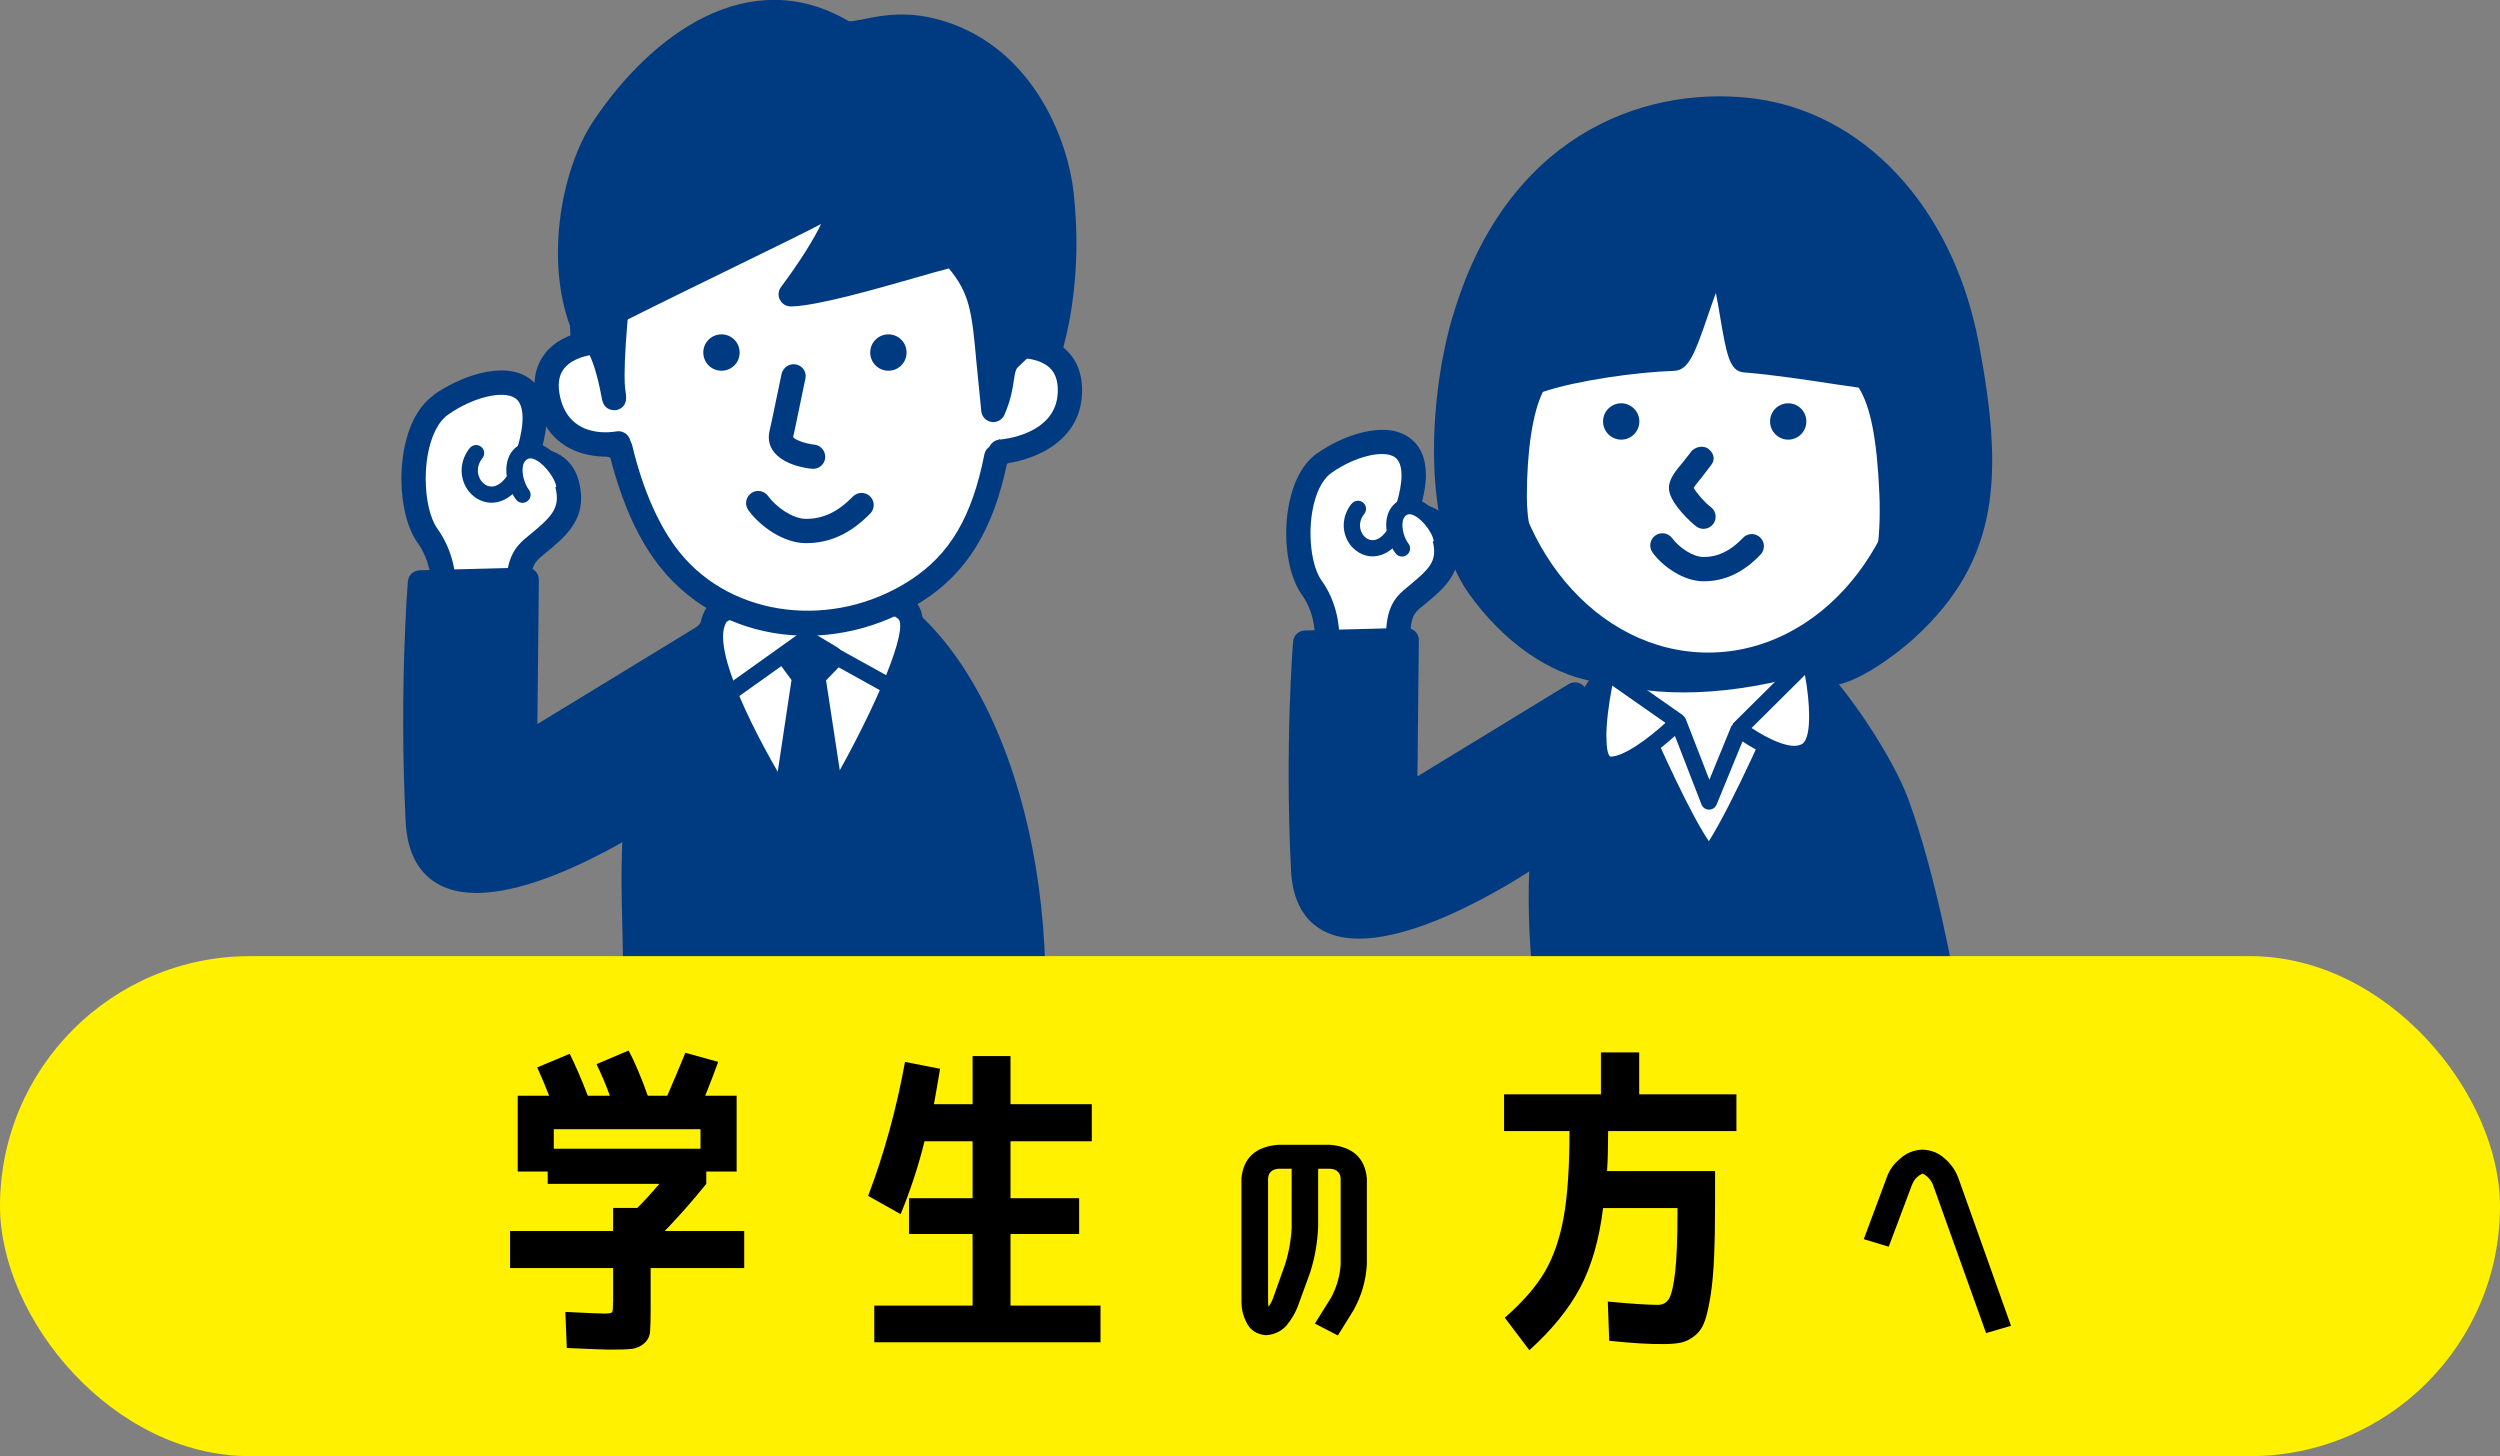 <?xml version="1.0" encoding="UTF-8"?><svg id="_レイヤー_1" xmlns="http://www.w3.org/2000/svg" viewBox="0 0 350 203.86"><rect x="0" y="0" width="350" height="203.86" fill="#808080" stroke="none"/><defs><style>.cls-1,.cls-2{fill:#003b82;}.cls-3{fill:#fff100;}.cls-4{fill:#fff;}.cls-4,.cls-2{isolation:isolate;}</style></defs><g><g><path class="cls-2" d="M144.68,138.43h-55.69c0-7.98-.75-17.25,.25-26.26,2-18.03,13.08-30.82,24.61-30.82,17.03,0,30.84,25.55,30.84,57.08Z"/><path class="cls-1" d="M87.55,111.98c-.72,6.49-.55,12.96-.39,19.21l.13,7.24c.02,.93,.77,1.7,1.7,1.7h55.69c.94,0,1.7-.76,1.7-1.7,0-15.52-3.28-30.14-9.24-41.17-6.14-11.36-14.41-17.61-23.3-17.61-12.95,0-24.25,13.9-26.3,32.33Zm3.01,19.12c-.07-2.69-.14-5.42-.14-8.16,0-3.52,.12-7.07,.51-10.59,1.82-16.43,11.89-29.3,22.92-29.3,7.58,0,14.8,5.62,20.31,15.82,5.48,10.13,8.55,23.53,8.78,37.85h-52.27c-.04-2-.1-5.62-.1-5.62Z"/></g><g><path class="cls-4" d="M113.35,118.34s18.21-28.9,13.5-33c-3.89-3.38-24.8-1.8-26.5,.67-4.67,6.75,13,32.33,13,32.33Z"/><path class="cls-1" d="M107.47,82.23c-7.19,.9-8.15,2.29-8.52,2.81-5.08,7.35,9.94,29.83,13,34.27,.32,.47,.86,.75,1.44,.73,.57-.01,1.1-.31,1.4-.79,7.09-11.25,18.23-30.79,13.18-35.19-3.62-3.16-16.03-2.39-20.5-1.83Zm18.27,4.4c.2,.17,.29,.51,.29,1,0,3.49-4.89,14.73-12.74,27.56-5.79-8.78-12.06-20.57-12.06-26.07,0-.85,.16-1.54,.49-2.06,2.29-1.75,20.87-3.17,24.02-.43Z"/></g><path class="cls-1" d="M112.03,88.59l-10.75,7.67c-.51,.36-.63,1.07-.27,1.58,.36,.51,1.07,.63,1.58,.26,0,0,9.13-6.51,10.17-7.25,1.13,.62,11.71,6.49,11.71,6.49,.55,.3,1.24,.11,1.54-.44,.3-.55,.11-1.24-.44-1.54l-12.33-6.83c-.38-.21-.85-.18-1.21,.07Z"/><g><polygon class="cls-2" points="110.52 91.92 113.02 90.09 116.35 92.09 113.85 94.67 117.44 118.17 109.1 118.01 112.6 94.76 110.52 91.92"/><path class="cls-1" d="M112.01,88.72l-2.5,1.83c-.36,.27-.61,.67-.68,1.11-.01,.08-.02,.17-.02,.26,0,.36,.11,.71,.33,1.01,0,0,1.13,1.54,1.67,2.27-.2,1.31-3.39,22.56-3.39,22.56-.01,.08-.02,.17-.02,.25,0,.4,.14,.79,.4,1.1,.32,.37,.78,.59,1.27,.6l8.33,.17c.5,.01,.98-.2,1.31-.58,.27-.31,.42-.71,.42-1.12,0-.08,0-.17-.02-.26,0,0-3.22-21.12-3.46-22.67,.69-.71,1.91-1.98,1.91-1.98,.31-.32,.48-.74,.48-1.18,0-.07,0-.15-.01-.22-.07-.51-.37-.97-.81-1.24l-3.33-2c-.59-.35-1.33-.32-1.88,.09Zm1.1,3.41c.22,.13,.27,.16,.53,.32-.17,.18-.22,.23-.36,.37-.17-.23-.19-.26-.39-.53,.11-.08,.12-.08,.22-.16Zm.13,9.81c.93,6.07,1.87,12.24,2.21,14.49-1.61-.03-2.82-.06-4.38-.09,.33-2.18,1.26-8.37,2.17-14.4Z"/></g><g><path class="cls-4" d="M59.85,74.99c-2.86-3.99-2.84-14.96,1.89-18.32,5.59-3.96,16.25-6.25,12.25,6.75-.55,1.79,5.17-.42,5.67,5.83,.26,3.23-2.13,5.02-4.5,7-1,.83-2.3,1.69-2.52,4.66-.19,2.51-1.32,5.3-.41,7.79,.44,1.19-10.68-1.37-10.68-1.37,0,0,2.19-6.91-1.7-12.34Z"/><path class="cls-1" d="M60.76,55.29c-2.73,1.94-3.82,5.43-4.26,8.02-.79,4.75,.01,9.96,1.96,12.68h0c3.33,4.65,1.48,10.78,1.46,10.84-.14,.45-.09,.94,.15,1.35,.24,.41,.63,.71,1.09,.81,10.96,2.53,11.68,1.72,12.31,1,.3-.34,.46-.78,.46-1.22,0-.22-.04-.44-.11-.65-.18-.48-.25-1.01-.25-1.57,0-.91,.18-1.9,.37-2.93l.38-2.59c.15-2.04,.83-2.59,1.69-3.3l.59-.49c2.24-1.86,4.76-3.95,4.76-7.51,0-.2,0-.41-.03-.63-.4-5.02-3.76-5.97-5.46-6.34,.41-1.58,.67-3.05,.67-4.3,0-2.47-.8-4.3-2.39-5.45-3.71-2.69-10.06-.12-13.42,2.26Zm3.11,27.48c0-2.62-.55-5.85-2.64-8.76h0c-1.03-1.44-1.63-4.14-1.63-6.98,0-1.05,.08-2.13,.25-3.16,.46-2.76,1.48-4.82,2.87-5.81,3.45-2.45,7.79-3.49,9.46-2.28,.65,.47,.98,1.42,.98,2.74,0,1.19-.26,2.68-.8,4.41,0,0,.18,1.81,.18,1.81,.54,.92,1.52,1.13,2.38,1.31,1.51,.32,2.81,.6,3.03,3.35,0,.11,.01,.22,.01,.33,0,1.89-1.37,3.12-3.53,4.92l-.57,.47c-1.06,.87-2.67,2.19-2.93,5.68l-.34,2.22c-.21,1.12-.43,2.32-.43,3.55,0,.22,.03,.45,.05,.68-1.59-.19-4.15-.66-6.65-1.2,.15-.87,.29-1.98,.29-3.28Z"/></g><g><path class="cls-2" d="M58.49,114.92c1,20,33.5-2,33.5-2l6.5-23.75-25,15.25,.24-23.27-14.94,.38s-1.23,14.9-.3,33.38Z"/><path class="cls-1" d="M73.69,79.46l-14.94,.38c-.87,.02-1.58,.7-1.65,1.56-.01,.15-1.23,15.22-.31,33.61h0c.22,4.43,1.88,7.45,4.92,8.96,9.51,4.75,29.04-8.15,31.24-9.64,.34-.23,.58-.57,.69-.96l6.5-23.75c.18-.67-.06-1.39-.62-1.81-.56-.42-1.31-.46-1.91-.09,0,0-18.18,11.09-22.38,13.65,.05-4.62,.21-20.21,.21-20.22,0-.46-.18-.89-.51-1.21-.33-.32-.78-.5-1.24-.49Zm-1.68,3.45c-.03,3.01-.22,21.51-.22,21.52,0,.61,.33,1.18,.86,1.48,.54,.31,1.2,.29,1.73-.03,0,0,16.01-9.77,21.34-13.02-1.49,5.46-4.93,18.02-5.2,18.99-5.88,3.89-20.91,12.27-27.3,9.08-1.89-.94-2.88-2.93-3.04-6.09h0c-.25-4.98-.34-9.72-.34-13.97,0-8.38,.35-14.86,.53-17.67,2.16-.06,9.21-.24,11.63-.3Z"/></g><path class="cls-1" d="M65.77,62.72c-1.27,1.59-1.5,3.64-.6,5.35,.8,1.52,2.35,2.42,3.94,2.3,1.29-.1,3.69-.95,5.28-5.57,.2-.59-.11-1.24-.7-1.44-.59-.2-1.24,.11-1.44,.7-.84,2.44-2.08,3.95-3.31,4.05-.84,.06-1.46-.52-1.76-1.1-.48-.91-.35-1.99,.36-2.87,.39-.49,.31-1.2-.18-1.59-.49-.39-1.2-.31-1.59,.18Z"/><g><path class="cls-4" d="M78.99,67.92c-.2-1.8-3.32-5.91-5.67-4.67-2.12,1.13-1.25,4.64-.17,6"/><path class="cls-1" d="M72.79,62.26c-.94,.5-1.57,1.36-1.8,2.5-.39,1.86,.37,4.08,1.28,5.21,.39,.49,1.1,.57,1.59,.18,.49-.39,.57-1.1,.18-1.59-.57-.72-1.05-2.26-.83-3.34,.13-.61,.43-.84,.64-.95,.11-.06,.47-.25,1.2,.14,1.39,.74,2.71,2.76,2.81,3.65,.07,.62,.63,1.07,1.25,1,.62-.07,1.07-.63,1-1.25-.18-1.61-1.96-4.33-4-5.41-1.48-.79-2.63-.51-3.32-.14Z"/></g><g><path class="cls-4" d="M140.35,34.69c.45,4.13,.75,8.39,.8,12.61,.03,3.07,4.73,5.38,4.45,8.34-.2,2.23-2.67,6.06-6.13,8.3-1.66,8.43-4.74,14.57-11.12,18.71-11.12,7.21-26.24,6.01-34.51-4.24-3.24-4.02-5.52-9.57-6.97-15.63-8.52-3.09-7.22-4.08-7.52-6.9-.31-2.95,5.66-7.33,5.72-10.24,.13-6.15,1.09-11.98,2.89-16.6,4.91-12.61,11.84-15.19,27.66-15.21,17.32-.02,23.04,5.44,24.73,20.86Z"/><path class="cls-1" d="M115.62,12.13c-15.53,.02-23.87,2.46-29.25,16.29-1.83,4.71-2.87,10.65-3.01,17.19-.02,.81-1.42,2.57-2.44,3.85-1.62,2.02-3.29,4.1-3.29,6.2,0,.14,0,.27,.02,.41l.05,.94c.1,3.16,1.26,4.63,7.75,7.07,1.64,6.41,3.99,11.62,7.05,15.41,8.58,10.64,24.38,12.62,36.76,4.59,6.16-3.99,9.78-9.93,11.71-19.13,3.33-2.39,6.05-6.27,6.31-9.14,.01-.14,.02-.28,.02-.41,0-2.03-1.38-3.63-2.6-5.06-.91-1.06-1.85-2.16-1.86-3.04-.04-3.98-.31-8.28-.81-12.78-1.81-16.54-8.72-22.4-26.42-22.37Zm-20.46,65.21c-2.84-3.52-5.14-8.7-6.64-14.95-.13-.56-.54-1.01-1.07-1.2-6.27-2.28-6.29-2.95-6.33-4.29l-.07-1.19c-.09-.84,1.49-2.82,2.54-4.12,1.62-2.02,3.15-3.93,3.19-5.9,.13-6.14,1.09-11.68,2.78-16.02,4.66-11.97,10.88-14.1,26.08-14.12,16.03-.02,21.41,4.5,23.03,19.34h0c.48,4.39,.74,8.58,.79,12.45,.02,2.12,1.44,3.77,2.68,5.22,.91,1.06,1.85,2.15,1.78,2.94-.14,1.58-2.25,5.01-5.36,7.02-.39,.25-.66,.65-.75,1.1-1.73,8.75-4.83,14.01-10.38,17.61-10.73,6.95-24.9,5.25-32.26-3.88Zm46.88-42.83h0Z"/></g><path class="cls-1" d="M109.41,52.39l-1.29,6.2c-.37,1.63-.49,2.16-.49,2.58-.03,2.83,3.23,4.17,6.03,4.46,.93,.1,1.77-.58,1.87-1.51,0-.06,0-.12,0-.18,0-.86-.65-1.6-1.52-1.69-1.39-.15-2.8-.72-2.98-1.08,.03,0,.41-1.83,.41-1.83l1.32-6.36c.02-.12,.04-.23,.04-.34,0-.78-.56-1.46-1.37-1.62-.92-.19-1.83,.45-2.02,1.37Z"/><path class="cls-1" d="M105.16,69.05c-.76,.55-.94,1.61-.39,2.37,1.63,2.27,4.9,4.59,7.99,4.62,3.36,.03,6.33-1.33,9.08-4.15,.65-.67,.64-1.75-.03-2.4-.67-.65-1.75-.64-2.41,.03-2.09,2.15-4.19,3.14-6.61,3.12-1.84-.02-4.16-1.67-5.26-3.2-.55-.76-1.61-.94-2.37-.39Z"/><g><path class="cls-4" d="M139.2,48.69c2.34-.51,10.81-1.28,10.58,6.23-.23,7.5-9.27,8.31-9.73,8.3"/><path class="cls-1" d="M138.84,47.03c-.92,.2-1.5,1.11-1.3,2.03,.2,.92,1.11,1.5,2.03,1.3,1.33-.29,5.22-.68,7.22,.98,.92,.77,1.35,1.92,1.3,3.54-.18,6.07-7.98,6.65-8.06,6.65-.92,.04-1.67,.8-1.65,1.72,.01,.92,.74,1.67,1.66,1.68,1.83,.02,11.2-1.63,11.45-9.95,.1-3.36-1.32-5.25-2.53-6.26-3.61-3-9.46-1.82-10.12-1.68Z"/></g><g><path class="cls-4" d="M84.6,47.81c-2.4-.03-9.54,1-7.79,8.29,1.74,7.3,9.34,6.05,9.79,5.96"/><path class="cls-1" d="M76.34,49.45c-1.47,1.84-1.87,4.21-1.19,7.06,1.83,7.64,9.15,7.8,11.81,7.22,.91-.2,1.48-1.09,1.29-2.01-.19-.91-1.09-1.5-2.01-1.32-.26,.05-6.38,1.21-7.79-4.69-.43-1.8-.25-3.15,.54-4.14,1.33-1.66,4.23-2.07,5.58-2.06,.94,.01,1.71-.74,1.72-1.68,.01-.94-.74-1.71-1.68-1.72-.93-.01-5.7,.1-8.28,3.33Z"/></g><path class="cls-1" d="M103.55,49.38c-.01,1.41-1.16,2.54-2.57,2.52-1.4-.01-2.53-1.16-2.52-2.57s1.16-2.53,2.57-2.52c1.41,.01,2.53,1.16,2.52,2.57Z"/><path class="cls-1" d="M126.92,49.38c-.01,1.41-1.16,2.54-2.57,2.52-1.4-.01-2.53-1.16-2.52-2.57,.01-1.41,1.16-2.53,2.57-2.52,1.41,.01,2.54,1.16,2.52,2.57Z"/><g><path class="cls-2" d="M131.95,4.69c-7.71-2.51-12.01,.91-14-.25-15-8.75-28.24,5.61-33.5,13.5-4,6-6.67,18.75-2.67,28.08,3.85-2.36,28.67-14.14,32.67-16.33,6.48-3.55,0,6.5-3.75,11.5,4.93-.07,20.3-5.11,22.77-5.5,5,5.5,4.13,8.76,5.59,21.69,1.79-4.12,.66-5.89,2.54-7.45,2.47-2.05,2.14-3.55,5.29-.58,2.08-7.03,2.54-14.86,1.71-22.28-.76-6.83-5.15-18.63-16.65-22.38Z"/><path class="cls-1" d="M83.04,17c-4.55,6.82-6.92,20.12-2.81,29.7,.2,.45,.58,.8,1.05,.95,.47,.15,.98,.09,1.4-.17,2.19-1.35,12.01-6.14,19.9-9.99,5.61-2.74,10.46-5.11,12.37-6.13-.92,1.97-2.94,5.26-5.61,8.82-.23,.3-.34,.66-.34,1.02,0,.26,.06,.53,.19,.77,.29,.58,.89,.94,1.54,.93,3.55-.05,11.62-2.35,17.51-4.04,1.81-.52,3.52-1.01,4.6-1.28,2.96,3.54,3.23,6.19,3.86,13.11l.68,6.88c.08,.77,.66,1.38,1.43,1.5,.76,.12,1.51-.3,1.82-1.02,.91-2.09,1.14-3.66,1.31-4.81,.2-1.32,.28-1.61,.75-2.01l1.47-1.4s.16-.16,.32-.31c.22,.15,.59,.44,1.25,1.06,.43,.4,1.04,.56,1.61,.4,.57-.15,1.02-.59,1.19-1.16,2.05-6.94,2.67-14.88,1.77-22.95-.77-6.94-5.39-19.76-17.81-23.81h0c-5.19-1.69-9-.91-11.51-.39-.8,.16-1.89,.39-2.17,.28-14.01-8.18-27.66,1.89-35.76,14.03Zm-1.54,18.48c0-6.6,2.03-13.08,4.37-16.59,2.5-3.75,15.75-22,31.23-12.97,1.32,.77,2.82,.46,4.56,.11,2.29-.47,5.44-1.12,9.77,.29h0c10.78,3.51,14.8,14.83,15.49,20.96,.25,2.29,.38,4.57,.38,6.81,0,4.31-.49,8.47-1.42,12.36-1.4-.76-2.63-.57-4.18,1.05l-1.18,1.13c-.23,.19-.37,.39-.54,.58-.62-6.75-1.12-10.13-5.24-14.66-.39-.42-.96-.63-1.53-.54-.86,.14-2.71,.66-5.9,1.57-3.85,1.1-9.09,2.59-12.91,3.37,3.6-5.24,4.51-7.93,4.51-9.35,0-.9-.35-1.31-.57-1.57-1.42-1.63-3.8-.33-4.69,.16-1.61,.88-6.92,3.48-12.55,6.22-6.96,3.4-14.63,7.14-18.38,9.14-.83-2.58-1.21-5.34-1.21-8.09Z"/></g><g><path class="cls-2" d="M81.7,47.98c3-3.33,4.84,11.79,4.15,6.71-.48-3.55,.75-16.19,2-23.57,.34-2-6.25,4.52-6.25,9.52,0,1.3-.3,4.95,.1,7.34Z"/><path class="cls-1" d="M86.6,29.33c-1.93,.98-6.7,6.54-6.7,11.31l-.04,1.24c-.07,1.75-.17,4.4,.16,6.38,.11,.63,.58,1.12,1.19,1.31,.4,.13,.83,.08,1.2-.09,.44,.76,1.18,2.63,1.87,6.42,0,.01,0,.02,.01,.03h0s0,0,0,0c.34,1.73,1.95,1.49,1.96,1.49,.16-.02,1.41-.27,1.41-1.74,0-.09-.01-.19-.02-.29,0,0,0,0,0,0,0,0,0-.01,0-.02,0-.04,0-.07,0-.1l-.11-.81c-.06-.47-.09-1.13-.09-1.94,0-4.8,1.02-14.85,2.08-21.11,.03-.15,.04-.29,.04-.42,0-.89-.52-1.38-.77-1.56-.29-.21-1.08-.65-2.2-.09Zm-3.41,15.42c0-.98,.04-1.95,.07-2.73l.04-1.38c0-1.76,1.07-3.81,2.22-5.44-.48,3.56-.92,7.63-1.19,11.27-.43-.37-.81-.5-1.07-.58,0,0-.03,0-.04,0-.01-.38-.03-.75-.03-1.14Z"/></g></g><g><g><g><g><path class="cls-4" d="M183.62,82.24c-2.72-3.79-2.7-14.24,1.8-17.43,5.32-3.77,15.46-5.95,11.65,6.42-.52,1.7,4.92-.4,5.39,5.55,.25,3.07-2.03,4.78-4.28,6.66-.95,.79-2.19,1.61-2.4,4.43-.18,2.39-1.26,5.05-.39,7.41,.42,1.13-10.16-1.31-10.16-1.31,0,0,2.08-6.58-1.62-11.74Z"/><path class="cls-1" d="M184.44,63.42c-2.62,1.86-3.67,5.21-4.08,7.69-.76,4.53,.01,9.52,1.88,12.12h0c3.15,4.39,1.4,10.18,1.38,10.24-.14,.45-.09,.94,.15,1.35,.24,.41,.63,.71,1.09,.81,10.47,2.42,11.14,1.66,11.79,.93,.3-.34,.46-.78,.46-1.22,0-.22-.04-.43-.12-.64-.16-.45-.23-.94-.23-1.46,0-.86,.17-1.8,.36-2.77l.37-2.46c.14-1.9,.77-2.42,1.58-3.08l.56-.46c2.15-1.78,4.57-3.79,4.57-7.21,0-.2,0-.4-.02-.61-.38-4.76-3.52-5.72-5.17-6.09,.38-1.48,.62-2.85,.62-4.03,0-2.38-.77-4.14-2.31-5.25-3.57-2.58-9.65-.13-12.86,2.15Zm3.09,26.21c0-2.5-.53-5.6-2.53-8.39h0c-.97-1.36-1.53-3.91-1.53-6.58,0-1,.08-2.02,.24-2.99,.44-2.61,1.39-4.55,2.7-5.47,3.26-2.31,7.34-3.3,8.9-2.17,.6,.43,.9,1.31,.9,2.53,0,1.12-.25,2.53-.76,4.17,0,0,.18,1.79,.18,1.79,.53,.91,1.48,1.11,2.32,1.29,1.46,.31,2.62,.56,2.82,3.11,0,.11,.01,.21,.01,.32,0,1.75-1.23,2.86-3.33,4.61l-.54,.45c-1.02,.84-2.57,2.1-2.81,5.46l-.32,2.1c-.2,1.07-.41,2.22-.41,3.4,0,.18,.03,.37,.04,.55-1.49-.18-3.84-.61-6.14-1.11,.14-.82,.27-1.85,.27-3.05Z"/></g><path class="cls-1" d="M189.22,70.52c-1.22,1.53-1.44,3.5-.57,5.15,.77,1.46,2.27,2.33,3.8,2.21,1.24-.1,3.55-.92,5.07-5.33,.21-.59-.11-1.24-.7-1.44-.59-.2-1.24,.11-1.44,.7-.79,2.3-1.95,3.72-3.1,3.81-.77,.06-1.34-.48-1.62-1.01-.45-.85-.32-1.85,.34-2.67,.39-.49,.31-1.2-.18-1.59-.49-.39-1.2-.31-1.59,.18Z"/><g><path class="cls-4" d="M201.83,75.51c-.18-1.71-3.16-5.63-5.39-4.44-2.02,1.08-1.19,4.41-.16,5.71"/><path class="cls-1" d="M195.91,70.07c-.91,.49-1.51,1.32-1.74,2.41-.37,1.79,.36,3.91,1.23,5.01,.39,.49,1.1,.57,1.59,.18,.49-.39,.57-1.1,.18-1.59-.54-.67-.99-2.12-.78-3.13,.12-.56,.39-.76,.58-.87,.1-.06,.42-.22,1.09,.13,1.39,.74,2.56,2.69,2.64,3.43,.07,.62,.63,1.07,1.25,1.01,.62-.07,1.07-.63,1-1.25-.17-1.55-1.88-4.15-3.84-5.19-1.43-.76-2.54-.49-3.21-.13Z"/></g></g><g><path class="cls-4" d="M220.86,106.73c-2.69,8.09-3.75,19.77-3.75,19.77l47.79,.35s-2.02-12.32-5.08-20.67c-3.06-8.35-8.7-14.21-13.77-18.63-4.19-3.64-11.04-1.82-13.27,.51-3.26,3.42-9.22,10.57-11.91,18.66Z"/><path class="cls-1" d="M231.54,86.89c-2.71,2.85-9.35,10.42-12.3,19.3h0c-2.72,8.19-3.79,19.67-3.83,20.16-.04,.47,.11,.94,.43,1.3,.32,.35,.77,.55,1.25,.56l47.79,.35c.5,0,.98-.21,1.3-.6,.33-.38,.47-.89,.39-1.38-.08-.51-2.08-12.57-5.16-20.98-3.29-8.99-9.35-15.05-14.25-19.32-4.76-4.15-12.64-2.51-15.62,.62Zm2.46,2.35c1.53-1.61,7.4-3.47,10.92-.4,4.6,4.01,10.27,9.67,13.29,17.93,2.25,6.14,3.95,14.58,4.65,18.37-3.59-.03-40.56-.3-43.87-.33,.41-3.57,1.5-11.61,3.47-17.55h0c2.73-8.22,8.97-15.34,11.53-18.02Z"/></g><g><path class="cls-2" d="M225.71,93.85c-3.78,4.15-6.26,10.94-8.09,16.46-3.51,10.57-1.06,28.68-1.06,28.68h55.66s-2.64-15.55-6.64-26.47c-2.06-5.62-8.37-15.17-12.87-19.42-2.92,7.62-10.51,24.41-13.42,27.46-3.62-3.5-10.5-20.33-13.58-26.71Z"/><path class="cls-1" d="M252.33,91.45c-.55,.13-1.01,.52-1.21,1.05-2.84,7.41-8.75,20.34-11.88,25.27-2.61-3.86-6.44-12.37-9.1-18.32l-2.9-6.34c-.24-.52-.71-.87-1.28-.96-.56-.09-1.13,.13-1.51,.55-3.85,4.23-6.34,10.7-8.45,17.06-3.6,10.82-1.23,28.69-1.13,29.44,.11,.84,.83,1.47,1.69,1.47h55.66c.5,0,.98-.22,1.3-.6,.32-.38,.46-.89,.38-1.38-.11-.64-2.71-15.83-6.72-26.77-2.16-5.9-8.63-15.65-13.3-20.07-.41-.39-.99-.55-1.55-.42Zm-13,30.82c.45,0,.88-.2,1.2-.53,3.01-3.16,9.58-17.67,12.79-25.55,4.07,4.58,8.95,12.21,10.67,16.92,3.07,8.39,5.35,19.68,6.2,24.18h-52.11c-.24-2.21-.64-6.7-.64-11.72s.41-10.53,1.8-14.72c1.58-4.76,3.52-9.94,6.1-13.72,.82,1.79,1.7,3.72,1.7,3.72,4.44,9.89,8.33,18.29,11.07,20.94,.33,.31,.76,.49,1.22,.48Z"/></g><g><path class="cls-4" d="M243.45,102.06l9.92-9.85s2.58,10.85-.42,12.85c-3,2-9.5-3-9.5-3l-4.17,10.17-4.33-11.17s-6,6-9.5,6-.5-13-.5-13l10,7"/><path class="cls-1" d="M252.57,91.41l-9.92,9.85c-.07,.07-.05,.17-.1,.24-.04,.06-.12,.07-.15,.13,0,0-1.9,4.65-3.09,7.54-1.2-3.08-3.31-8.52-3.31-8.52,0-.02-.02-.03-.03-.05-.04-.09-.11-.16-.17-.24-.06-.07-.1-.14-.17-.2-.02-.01-.02-.03-.04-.04l-10-7c-.31-.22-.71-.26-1.06-.13-.35,.14-.61,.44-.7,.8-.41,1.79-2.36,10.83-.25,13.48,.47,.6,1.12,.91,1.86,.91,2.94,0,7-3.3,9.05-5.15,.9,2.32,3.72,9.6,3.72,9.6,.17,.43,.58,.72,1.05,.72,.46,0,.88-.27,1.06-.7,0,0,2.81-6.85,3.63-8.85,2.21,1.47,6.82,4.06,9.62,2.19,3.48-2.32,1.35-12.12,.89-14.06-.09-.4-.4-.72-.79-.83-.39-.11-.82,0-1.11,.29Zm-27.68,11.73c0-1.81,.28-4.35,.83-7.15,1.81,1.27,5.95,4.16,7.45,5.21-2.32,2.12-5.8,4.73-7.71,4.73h0c-.37-.19-.56-1.22-.56-2.79Zm27.8-8.65c.37,2.02,.59,4.07,.59,5.77,0,1.94-.28,3.42-.95,3.87-1.49,.99-4.92-.76-7.11-2.21,1.31-1.3,5.57-5.53,7.47-7.42Z"/></g><g><path class="cls-2" d="M182.43,121.72c.95,19.03,31.87-1.9,31.87-1.9l6.18-22.59-23.78,14.51,.23-22.13-14.21,.37s-1.17,14.17-.29,31.76Z"/><path class="cls-1" d="M196.89,87.9l-14.21,.37c-.87,.02-1.58,.69-1.65,1.56-.01,.14-1.17,14.49-.29,31.98h0c.21,4.25,1.8,7.14,4.72,8.6,9.09,4.54,27.71-7.76,29.8-9.18,.34-.23,.58-.57,.69-.96l6.18-22.59c.18-.67-.06-1.39-.62-1.81-.56-.42-1.31-.46-1.91-.09,0,0-17.02,10.38-21.16,12.91,.05-4.55,.2-19.08,.2-19.08,0-.46-.18-.89-.51-1.21-.33-.32-.78-.5-1.24-.49Zm-1.67,3.45c-.03,2.99-.21,20.38-.21,20.39,0,.61,.33,1.18,.86,1.48,.54,.31,1.2,.29,1.73-.03,0,0,14.89-9.08,20.13-12.28-1.46,5.33-4.62,16.87-4.88,17.84-5.6,3.7-19.83,11.63-25.86,8.62-1.76-.88-2.7-2.75-2.84-5.72h0c-.24-4.74-.32-9.24-.32-13.28,0-7.9,.33-14.03,.5-16.73,2.11-.05,8.53-.22,10.9-.28Z"/></g></g><g><path class="cls-2" d="M220.35,45.4c-13.86,5.95-16.58,22.93-11.41,34.56,7.88,17.72,29.2,17.46,46.8,11.77,20.46-6.61,26.45-34.49,7.02-44.92-10.02-5.38-30.57-5.94-41.5-1.78-.31,.12-.62,.24-.92,.37Z"/><path class="cls-1" d="M220.67,43.44s-.98,.4-.99,.4c-5.99,2.57-10.44,7.23-12.88,13.47-1.34,3.42-2,7.14-2,10.88,0,4.28,.87,8.58,2.6,12.47,6.94,15.6,25.21,20.34,48.88,12.7,10.91-3.53,18.92-13.44,19.93-24.67,.89-9.91-3.83-18.65-12.63-23.37-10.2-5.48-31.05-6.38-42.91-1.87Zm1.21,3.18c10.91-4.15,30.76-3.32,40.08,1.69,7.68,4.12,11.63,11.44,10.85,20.07-.89,9.89-7.96,18.63-17.59,21.74-8.18,2.64-35.6,9.68-44.72-10.84-1.52-3.41-2.28-7.27-2.28-11.1,0-3.33,.58-6.65,1.75-9.62,2.11-5.37,5.93-9.38,11.06-11.58t0,0l.86-.35Zm-.86,.35s0,0,0,0h0Zm-1.34-3.13"/></g><g><ellipse class="cls-4" cx="239.14" cy="57.56" rx="30" ry="35.5"/><path class="cls-1" d="M207.44,57.56c0,20.51,14.22,37.2,31.7,37.2s31.7-16.69,31.7-37.2-14.22-37.2-31.7-37.2-31.7,16.69-31.7,37.2Zm3.4,0c0-18.64,12.69-33.8,28.3-33.8s28.3,15.16,28.3,33.8-12.69,33.8-28.3,33.8-28.3-15.16-28.3-33.8Z"/></g><path class="cls-1" d="M229.51,59c0,1.41-1.14,2.55-2.54,2.55s-2.54-1.14-2.54-2.55,1.14-2.54,2.54-2.54,2.54,1.14,2.54,2.54Z"/><path class="cls-1" d="M252.89,59c0,1.41-1.14,2.55-2.54,2.55s-2.54-1.14-2.54-2.55,1.14-2.54,2.54-2.54,2.54,1.14,2.54,2.54Z"/><path class="cls-1" d="M236.7,63.32l-1.02,1.3c-1.12,1.33-2.19,2.59-2.01,4,.24,1.93,3.09,4.56,3.83,5.1,.76,.55,1.83,.37,2.37-.39,.22-.3,.32-.65,.32-.99,0-.53-.25-1.05-.71-1.38-.75-.54-2.02-1.99-2.36-2.66,.22-.39,.78-1.06,1.14-1.49l1.34-1.76c.21-.28,.31-.58,.31-.87,0-.49-.27-.98-.74-1.34-.74-.57-1.92-.27-2.5,.47Z"/><path class="cls-1" d="M231.73,74.98c-.76,.56-.92,1.62-.37,2.38,1.46,2,4.38,4.02,7.13,4.02,2.98,0,5.59-1.22,7.99-3.74,.65-.68,.62-1.76-.06-2.4-.68-.65-1.76-.62-2.4,.06-1.74,1.83-3.5,2.68-5.52,2.68-1.52,0-3.46-1.36-4.39-2.63-.56-.76-1.62-.92-2.38-.37Z"/><g><path class="cls-2" d="M275.34,48.4c-3.11-16.46-14.06-31.21-30.67-33-12.82-1.38-32.13,3.72-39.67,29.33-3.33,11.33-4.07,28.8,1.95,37.3,4.25,6,10.25,10.66,16.58,11.73,.46,.46-11.5-9.83-11.5-24.25,0-6.08,.75-12.74,2.75-16.08,5.11-1.86,14.17-3.05,19.51-3.24,1.87-.07,4.46-12.99,6.24-12.93,1.54,.05,2.28,13.06,3.72,13.17,5.8,.44,14.3,1.94,16.95,2.26,2,2.67,3.19,7.25,3.58,16.33,.67,15.33-4.92,20.42-8.25,23.75-2.98,2.98,3.47,1.53,10.33-4.74,11.5-10.5,11.8-21.96,8.46-39.63Z"/><path class="cls-1" d="M203.38,44.25c-1.63,5.56-2.62,12.26-2.62,18.74,0,7.77,1.41,15.22,4.82,20.03,4.78,6.74,11.14,11.24,17.49,12.38,.01,0,.04,.02,.05,.03-.01,0-.02-.02-.03-.02,.06,.01,.12,.03,.18,.04,.76,.13,1.5-.27,1.82-.97,.1-.22,.15-.46,.15-.7,0-.5-.22-.99-.62-1.32-.11-.09-10.86-9.65-10.86-22.93,0-6.5,.84-11.88,2.25-14.67,4.8-1.6,12.95-2.75,18.37-2.94,2.02-.07,2.91-2.42,4.72-7.72,.33-.95,.73-2.13,1.12-3.17,.22,1.08,.43,2.3,.59,3.28,.9,5.27,1.31,7.68,3.34,7.83,3.95,.3,9.16,1.1,12.96,1.68,0,0,2.09,.3,3.11,.45,1.66,2.63,2.56,7.24,2.89,14.83,.04,.83,.05,1.62,.05,2.38,0,12.32-4.48,16.78-7.51,19.8l-.29,.29c-.96,.96-1.25,1.76-1.25,2.38,0,.65,.33,1.11,.56,1.35,2.39,2.5,10.05-2.97,13.38-6.01,12.02-10.98,12.43-22.95,8.99-41.2h0c-3.62-19.17-16.24-32.66-32.16-34.38-15.23-1.64-34.12,5.53-41.48,30.54Zm4.97,36.8c-2.93-4.13-4.19-10.88-4.19-18.04,0-6.08,.91-12.47,2.48-17.8,6.77-23.01,23.99-29.61,37.85-28.12,17.49,1.88,26.65,18.21,29.18,31.62h0c1.12,5.96,1.83,11.14,1.83,15.76,0,8.89-2.59,15.75-9.77,22.29-1.7,1.55-3.33,2.76-4.74,3.66,2.76-3.5,5.55-8.98,5.55-18.98,0-.8-.02-1.64-.06-2.5-.39-8.96-1.56-14.13-3.92-17.27-.27-.36-.71-.6-1.16-.67l-3.81-.56c-3.61-.55-8.45-1.28-12.4-1.63-.35-1-.76-3.38-1.05-5.09-.92-5.39-1.38-8.09-3.55-8.16-2.14-.07-3.06,2.63-4.73,7.52-.61,1.78-1.59,4.62-2.17,5.45-5.11,.24-14.14,1.37-19.48,3.31-.37,.13-.68,.39-.88,.72-2.7,4.5-2.99,13.35-2.99,16.95,0,8.39,3.88,15.63,7.38,20.32-3.42-1.94-6.66-4.95-9.38-8.78Zm13.84,13.74s.07,.06,.12,.09c-.03-.04-.09-.05-.12-.09Z"/></g></g><rect class="cls-3" x="0" y="133.86" width="350" height="70" rx="35" ry="35"/><g><path d="M85.83,182.36v-4.83h-14.42v-5.19h14.42v-3.23h3.39c.84-.82,1.87-1.94,3.09-3.37h-15.63v-1.73h-4.2v-10.61h4.4c-.51-1.3-1.06-2.62-1.67-3.96l4.55-1.91c.84,1.7,1.69,3.66,2.53,5.87h3.09c-.57-1.58-1.2-3.05-1.87-4.42l4.5-1.91c.84,1.58,1.74,3.69,2.68,6.33h2.73c.88-2.03,1.72-4.04,2.53-6.01l4.6,1.27c-.54,1.49-1.15,3.07-1.82,4.74h4.4v10.61h-4.25v1.73c-2.02,2.49-3.96,4.69-5.82,6.6h11.13v5.19h-13.1v5.78c0,1.43-.03,2.46-.08,3.12-.05,.65-.33,1.2-.83,1.64-.51,.44-1.08,.7-1.72,.77-.64,.08-1.67,.11-3.09,.11-.68,0-2.68-.08-6.02-.23l-.2-5.05c3.07,.15,4.91,.23,5.51,.23,.64,0,.99-.08,1.06-.23,.07-.15,.1-.59,.1-1.32Zm12.24-24.27h-20.54v2.73h20.54v-2.73Z"/><path d="M136.16,147.85h5.31v6.74h11.38v5.19h-11.38v7.97h9.61v5.01h-9.61v10.02h12.6v5.14h-31.67v-5.14h13.76v-10.02h-8.9v-5.01h8.9v-7.97h-6.73c-.84,3.43-1.96,6.83-3.34,10.2l-4.55-2.55c2.23-5.89,3.95-12.14,5.16-18.76l4.91,.96c-.3,1.82-.59,3.48-.86,4.96h5.41v-6.74Z"/><path d="M186.29,181.78c.83-1.52,1.3-3.12,1.4-4.78v-12.05c-.08-.82-.57-1.26-1.48-1.33h-1.67v8.09c-.08,2.16-.44,4.29-1.1,6.38l-1.75,4.81c-.35,.91-.86,1.78-1.52,2.6-.73,.86-1.71,1.34-2.92,1.43-1.34-.11-2.26-.73-2.77-1.84-.46-.91-.68-1.86-.68-2.83v-17.31c.28-2.87,2-4.43,5.17-4.68h7.22c3.17,.27,4.89,1.83,5.17,4.68v12.05c-.13,2.28-.75,4.42-1.86,6.42l-2.2,3.55-3.22-1.67,2.2-3.52Zm-5.46-10.07v-8.09h-1.82c-.91,.07-1.4,.51-1.48,1.33v17.31c0,.25,.02,.48,.08,.68,.23-.34,.42-.69,.57-1.06l1.71-4.81c.56-1.75,.87-3.54,.95-5.36Z"/><path d="M225.29,187.68l-.2-5.46c3.2,.3,5.55,.46,7.03,.46,.67,0,1.19-.29,1.54-.86,.35-.58,.64-1.82,.86-3.73,.22-1.91,.33-4.78,.33-8.6v-.36h-10.42c-.54,4.4-1.6,8.1-3.19,11.11-1.59,3-3.96,5.93-7.13,8.79l-3.44-4.55c2.53-2.21,4.4-4.37,5.62-6.46,1.21-2.09,2.09-4.64,2.63-7.65,.54-3.01,.81-7.01,.81-12.02h-9.16v-5.14h13.56v-5.87h5.36v5.87h13.61v5.14h-17.96c0,2.19-.05,4.05-.15,5.6h15.12v4.05c0,3.1-.04,5.7-.13,7.81-.08,2.11-.25,3.93-.48,5.46-.24,1.53-.51,2.74-.81,3.62s-.76,1.57-1.37,2.07c-.61,.5-1.23,.83-1.87,.98s-1.47,.23-2.48,.23c-1.89,.03-4.45-.12-7.69-.46Z"/><path d="M267.64,165.97l-3.22,8.57-3.49-1.06,3.19-8.57c.35-1.05,.97-1.93,1.86-2.66,.86-.82,1.92-1.25,3.19-1.3,1.24,.05,2.29,.48,3.15,1.3,.86,.75,1.48,1.65,1.86,2.7l7.36,20.66-3.49,1.02-7.4-20.66c-.28-.75-.77-1.31-1.48-1.67-.76,.34-1.26,.9-1.52,1.67Z"/></g></svg>